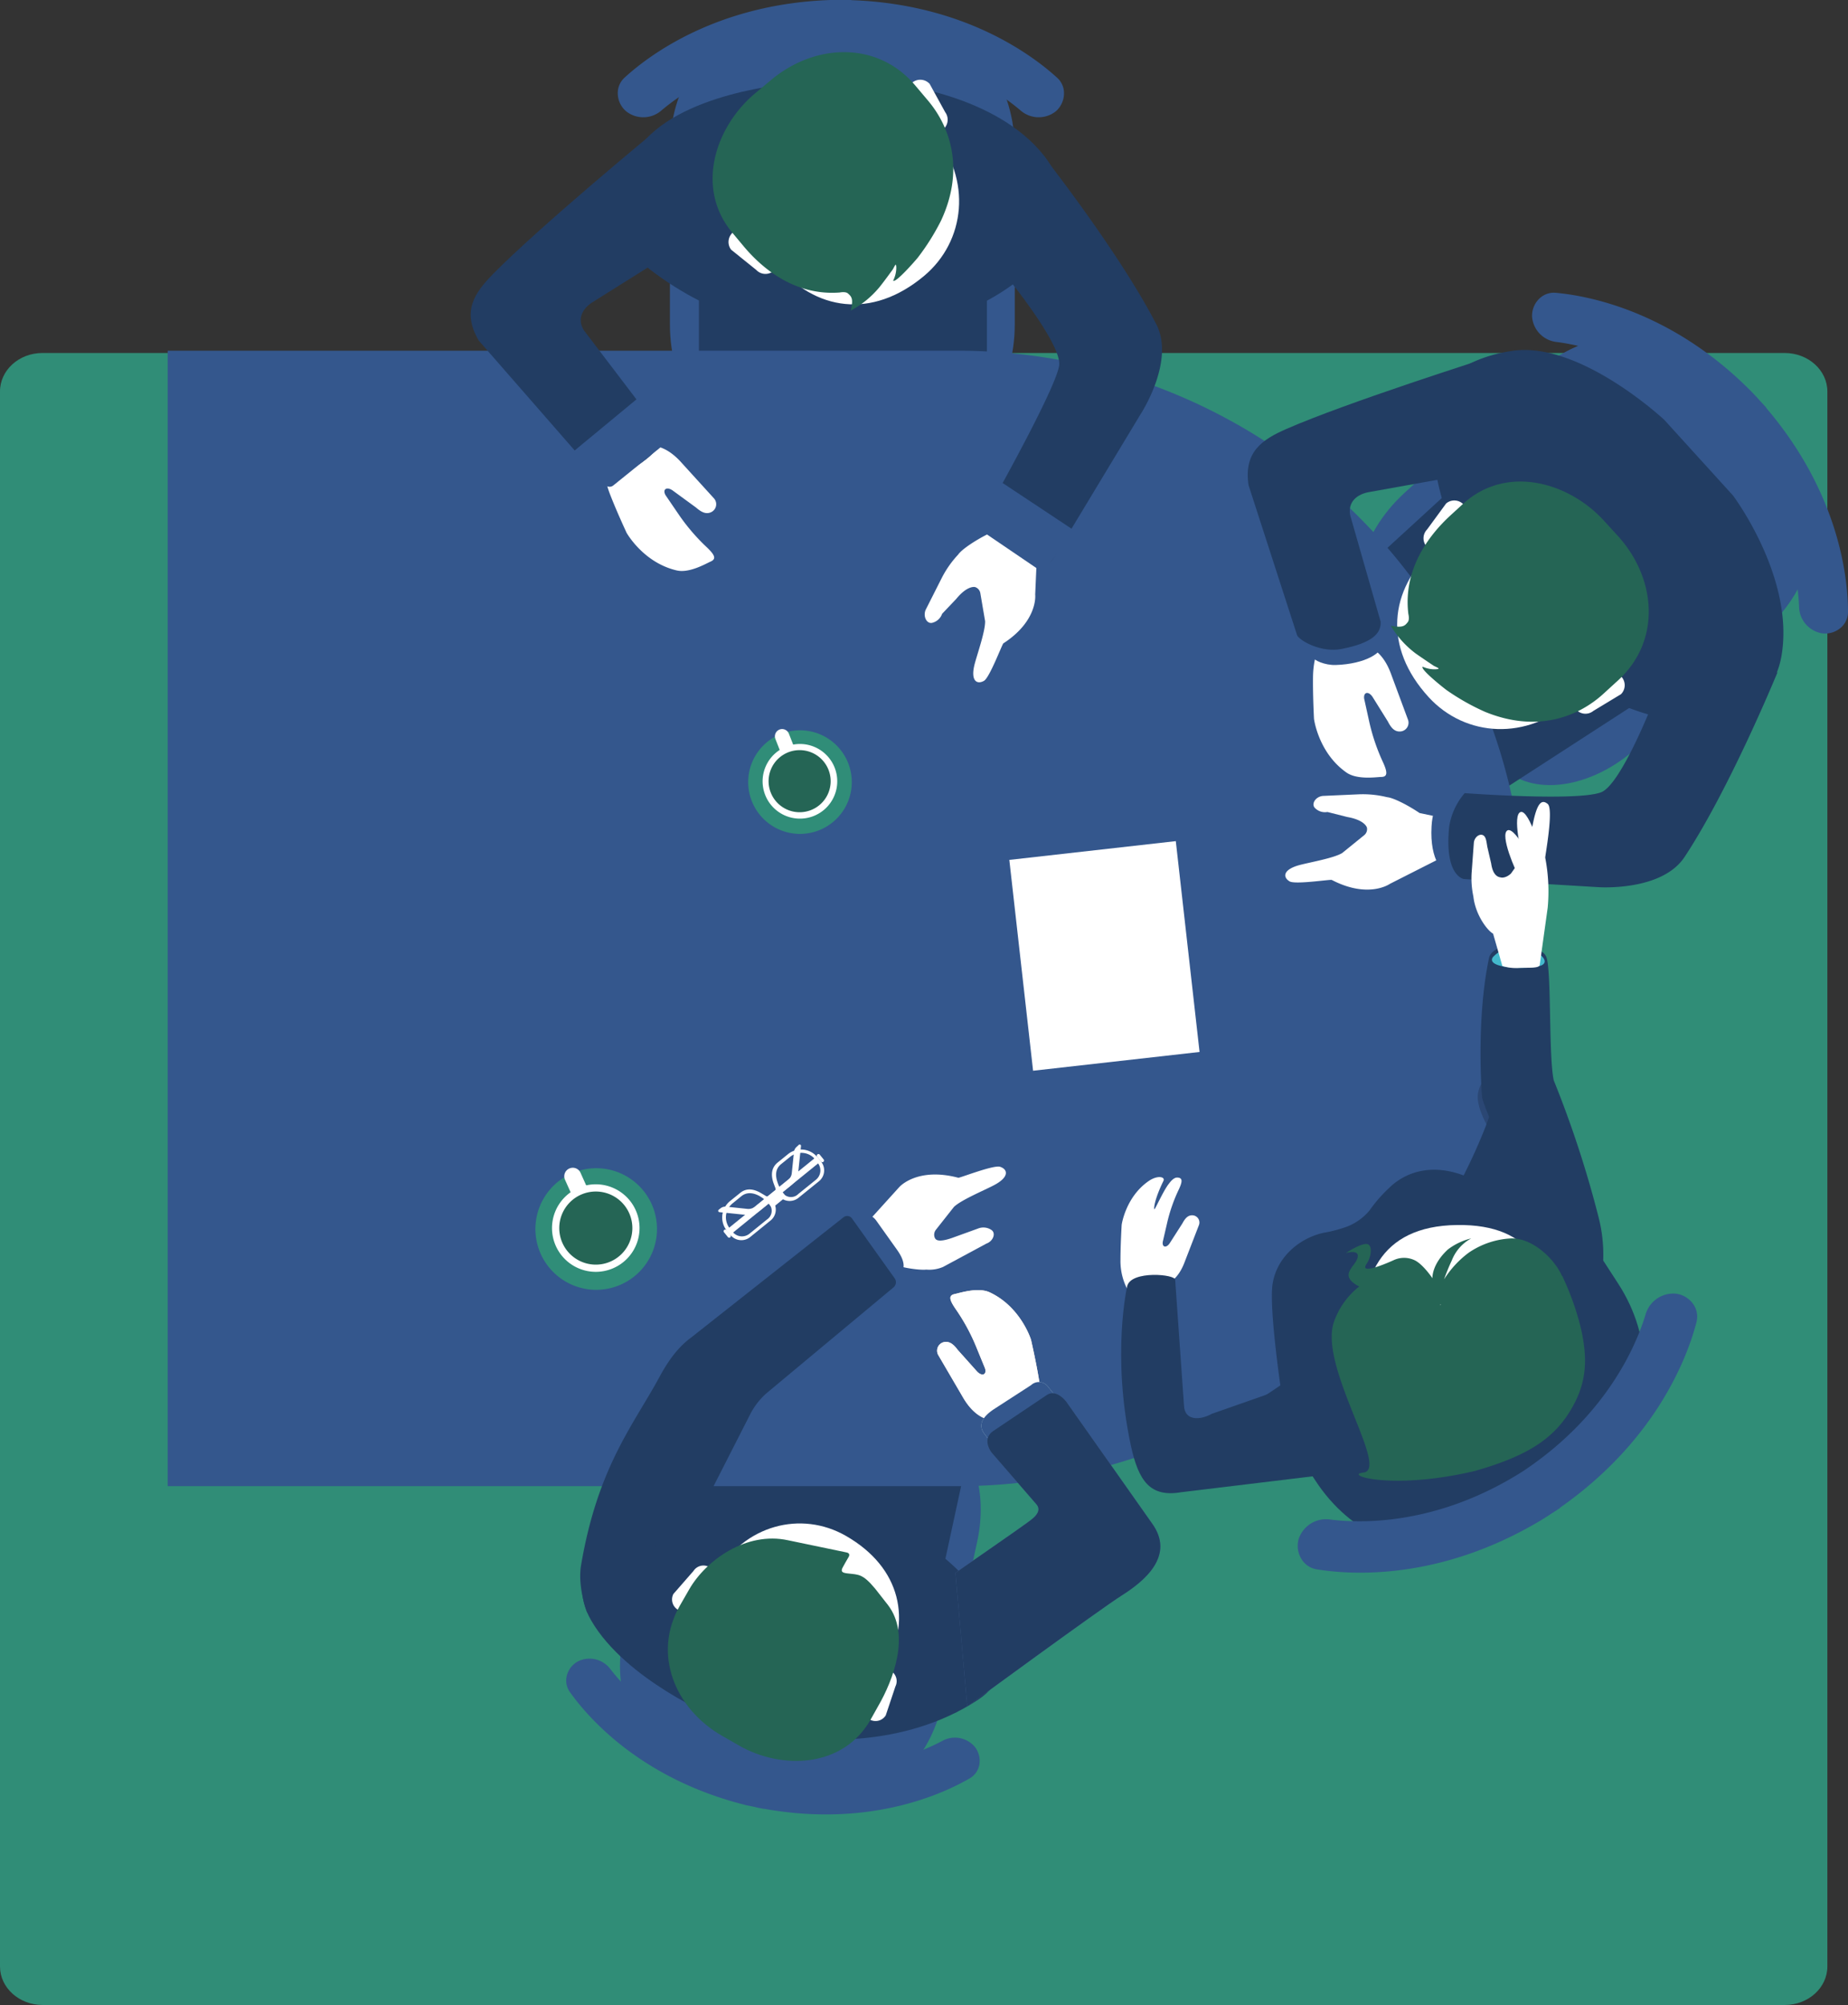 <?xml version="1.0" encoding="UTF-8"?> <svg xmlns="http://www.w3.org/2000/svg" xmlns:xlink="http://www.w3.org/1999/xlink" id="Laag_1" data-name="Laag 1" viewBox="0 0 476.32 516.71"><rect x="0" y="0" width="476.32" height="516.71" fill="#333333" stroke="none"/><defs><style>.cls-1{fill:none;}.cls-2{fill:#308d77;}.cls-3{clip-path:url(#clip-path);}.cls-4{fill:#34578d;}.cls-5{fill:#223d63;}.cls-6{fill:#fff;}.cls-7{fill:#256555;}.cls-8{fill:#737373;}.cls-9{fill:#bbe2dc;}.cls-10{fill:#ae1f24;}.cls-11{fill:#060a0b;opacity:0.24;}.cls-12{fill:#308d78;}.cls-13{fill:#8c5c25;}.cls-14{fill:#e8b73d;}.cls-15{opacity:0.18;}.cls-16{fill:#44b9cc;}.cls-17{fill:#fddfcb;}.cls-18{fill:#c2dde4;}.cls-19{fill:#45618e;}</style><clipPath id="clip-path" transform="translate(0 -3.86)"><rect class="cls-1" x="-421.93" y="-34.95" width="930.3" height="531.29"></rect></clipPath></defs><g id="Laag_1-2" data-name="Laag 1-2"><path class="cls-2" d="M10.94,94.83H460c6.06,0,11,4.44,11,9.92v405.9c0,5.48-4.91,9.92-11,9.92H11c-6.06,0-11-4.44-11-9.92V104.83C-.06,99.33,4.85,94.83,10.94,94.83Z" transform="translate(0 -3.86)"></path></g><g class="cls-3"><path class="cls-4" d="M395.24,100.43c11.86-10.87,27.61-13,35.16-4.76l32.69,35.67c7.55,8.24,4.06,23.74-7.8,34.61l-33.24,30.46c-11.87,10.88-27.6,13-35.16,4.77L354.2,165.5c-7.55-8.24-4.06-23.73,7.8-34.61Z" transform="translate(0 -3.86)"></path><polygon class="cls-5" points="378.41 122.13 428.57 176.86 379.06 208.91 348.76 149.3 378.41 122.13"></polygon><path class="cls-5" d="M339,385.36c9.18,14.14,24.59,20.43,34.41,14.05l42.5-27.61c9.83-6.38,10.34-23,1.16-37.16L391.35,295c-9.19-14.14-24.59-20.42-34.41-14l-42.51,27.61c-9.82,6.38-10.34,23-1.15,37.15Z" transform="translate(0 -3.86)"></path><path class="cls-4" d="M242.86,442.74c-3.22,14.88-14.2,25.13-24.54,22.89L173.58,456c-10.33-2.23-16.11-16.11-12.89-31l9-41.67c3.22-14.89,14.21-25.14,24.55-22.9L239,370.07c10.34,2.23,16.11,16.11,12.89,31Z" transform="translate(0 -3.86)"></path><rect class="cls-5" x="192.57" y="352.69" width="38.04" height="70.22" transform="translate(-212.16 508.81) rotate(-77.8)"></rect><path class="cls-4" d="M172.67,42.41c0-16.09,9.07-29.14,20.24-29.14H241.3c11.19,0,20.25,13.05,20.25,29.14V87.49c0,16.1-9.06,29.14-20.25,29.14H192.91c-11.17,0-20.24-13-20.24-29.14Z" transform="translate(0 -3.86)"></path><rect class="cls-5" x="180.14" y="68.23" width="74.24" height="40.21"></rect><path class="cls-4" d="M43.22,386.86H246.79a146.31,146.31,0,0,0,0-292.62H43.22Z" transform="translate(0 -3.86)"></path><path class="cls-4" d="M161.41,32.56a7.1,7.1,0,0,0,9-.17c5.53-4.72,21.12-15.72,46.34-16,25.25.25,40.84,11.25,46.37,16a7.11,7.11,0,0,0,9,.17A6.16,6.16,0,0,0,274.24,28a5.29,5.29,0,0,0-1.76-4.1c-6.28-5.73-23.86-19-53.06-20V3.86h-3.57l-1.79,0v0c-29.21,1-46.79,14.24-53.07,20A5.37,5.37,0,0,0,159.23,28,6.12,6.12,0,0,0,161.41,32.56Z" transform="translate(0 -3.86)"></path><path class="cls-5" d="M159,65.78s20.13,21.71,45,21.71h26.63c23.75,0,38.48-17.51,38.48-17.51s9.87-13.3.13-25.82c-12.53-16.11-38.88-18.65-38.88-18.65l-26.29-.11s-29.72,2.27-39.61,16.87C155.41,55.64,159,65.78,159,65.78Z" transform="translate(0 -3.86)"></path><path class="cls-6" d="M200,71.94c-10-12-9.12-29.37,2.08-38.72s28.42-7.17,38.47,4.86,8.31,28-2.42,36.93C224.73,86.19,210.05,84,200,71.94Z" transform="translate(0 -3.86)"></path><path class="cls-6" d="M234.41,29.83a3.28,3.28,0,0,1,.6-4.58h0a3.27,3.27,0,0,1,4.61.23l4,7.29a3.27,3.27,0,0,1-.67,4.56,4.83,4.83,0,0,1-3.33-1.3Z" transform="translate(0 -3.86)"></path><path class="cls-6" d="M193.66,63.87a3.27,3.27,0,0,0-4.61-.23h0a3.26,3.26,0,0,0-.6,4.57l6.47,5.21a3.25,3.25,0,0,0,4.6.15,4.77,4.77,0,0,0-.69-3.5Z" transform="translate(0 -3.86)"></path><path class="cls-7" d="M216.45,79.24h0s1.47-.32,2.11.25c.83.75,1.51,1.25.71,4.42a24.57,24.57,0,0,0,7.37-6c1.11-1.34,3.49-4.64,3.49-4.64.61-1.1.84-1.77.89-.43a7.59,7.59,0,0,1-.81,3.34c.62.74,5.9-5.36,6.34-5.91a59.27,59.27,0,0,0,6-9.55c6-12.86,2.62-23.77-3.26-30.82L236,26c-9.7-11.62-25.84-11.06-37.25-1.53l-4.06,3.39c-10.29,8.59-15.61,24.4-5.91,36l2.78,3.33C196.79,73.5,205.24,80.1,216.45,79.24Z" transform="translate(0 -3.86)"></path><path class="cls-6" d="M175.75,123.2c-2.87-3.26-6.64-5.55-10.74-3.94l-8.92.61s-1.37,4.77,1.08,11.21c1.71,4.47,4.33,10.08,4.33,10.08s4.29,7.71,12.94,9.71c3.27.76,7.58-1.8,8.7-2.28,1.57-.68,1.09-1.72-.91-3.64a51,51,0,0,1-7.21-8.38l-3.48-5.1c-.88-1.6.41-2.31,2-1.09l5.86,4.28c1.47,1.28,2.64,1.78,3.9,1.19a2.26,2.26,0,0,0,.7-3.58Z" transform="translate(0 -3.86)"></path><path class="cls-5" d="M168.34,38.13S138.88,62.42,127,74.56c-4.74,4.85-8,9.56-3.61,17.06l29.85,34.19c1.25,1.25,4,2.32,9.87-1.25,7.42-4.49,8-7.5,6.69-10.21L150.51,89c-1.81-2.84-.52-5.68,2.58-7.49l24.29-15.25Z" transform="translate(0 -3.86)"></path><path class="cls-8" d="M346.9,191.67a.5.5,0,0,1,.71.06l.82.94a.52.52,0,0,1-.05.72l-.95.82a.5.5,0,0,1-.71-.06l-.82-1a.49.49,0,0,1,.05-.71Z" transform="translate(0 -3.86)"></path><path class="cls-8" d="M343.85,194.29a.51.51,0,0,1,.71.06l.82,1a.51.51,0,0,1-.05.71l-.95.82a.52.52,0,0,1-.72-.05l-.82-1a.49.49,0,0,1,.06-.7Z" transform="translate(0 -3.86)"></path><path class="cls-9" d="M347.14,192.39a.32.32,0,0,1,.47,0l3.14,3.65a.32.32,0,0,1,0,.47l-.52.45a.34.34,0,0,1-.48,0l-3.13-3.64a.34.34,0,0,1,0-.48Z" transform="translate(0 -3.86)"></path><path class="cls-9" d="M344.08,195a.34.34,0,0,1,.48,0l3.14,3.64a.35.35,0,0,1,0,.48l-.52.45a.35.35,0,0,1-.48,0l-3.14-3.64a.35.35,0,0,1,0-.48Z" transform="translate(0 -3.86)"></path><path class="cls-4" d="M251.3,454.1a6.71,6.71,0,0,0-8.33-1.64c-6.05,3.26-22.67,10.31-46,5.5-23.29-5.28-35.51-18.56-39.68-24A6.7,6.7,0,0,0,149,432a5.8,5.8,0,0,0-2.92,3.77,5.07,5.07,0,0,0,.8,4.14c4.66,6.56,18.27,22.31,45.07,29.07V469l2.46.51.83.2,1.67.33V470c27.2,4.91,46.1-3.81,53.05-7.85a5.07,5.07,0,0,0,2.45-3.46A5.76,5.76,0,0,0,251.3,454.1Z" transform="translate(0 -3.86)"></path><path class="cls-5" d="M255.1,418.7s-10.77-19.27-33.74-24.23l-10.75-2.33-.21-.05-1-.22-.21,0-12.42-2.69c-22-4.74-39.08,8.5-39.08,8.5s-12.83,10.88-5.28,23.85c8.93,15.34,32.22,25,32.22,25l24.28,5.35s23.58,3,43.23-10C264.85,433.4,255.1,418.7,255.1,418.7Z" transform="translate(0 -3.86)"></path><path class="cls-6" d="M227.8,434.49c-7.37,12.87-23,17.74-35,10.89s-15.7-22.85-8.33-35.72,22.06-16.57,33.54-10C232.31,407.86,235.17,421.61,227.8,434.49Z" transform="translate(0 -3.86)"></path><path class="cls-6" d="M179.14,417.8a3.1,3.1,0,0,1-4.26,1h0a3.09,3.09,0,0,1-1.31-4.16l5.17-5.92a3.07,3.07,0,0,1,4.25-.91,4.51,4.51,0,0,1-.06,3.39Z" transform="translate(0 -3.86)"></path><path class="cls-6" d="M222.73,442.76a3.1,3.1,0,0,0,1.31,4.17h0a3.1,3.1,0,0,0,4.26-1l2.49-7.45a3.08,3.08,0,0,0-1.38-4.13,4.54,4.54,0,0,0-2.89,1.76Z" transform="translate(0 -3.86)"></path><path class="cls-7" d="M228.87,417.49h0l-3.3-4.21c-3.22-3.86-4.24-3.6-7-3.92l-.47-.06c-1.17-.18-1.44-.57-.8-1.67.29-.52,1-1.82,1.4-2.46s.18-1.08-.47-1.22l-15.09-3.14c-10.73-2.37-21.19,5.13-25.51,12.67l-2.4,4.18c-7.11,12.42-1.3,26.56,10.9,33.55l4.34,2.49c11,6.3,26.77,5.81,33.89-6.61l2-3.57C230.24,436.81,234.71,425.11,228.87,417.49Z" transform="translate(0 -3.86)"></path><path class="cls-4" d="M394.89,85.48a7.12,7.12,0,0,0,6.19,6.5c7.22.89,25.86,4.94,43.08,23.37,16.88,18.78,19.3,37.7,19.55,45a7.1,7.1,0,0,0,5.94,6.73,6.14,6.14,0,0,0,4.83-1.47,5.36,5.36,0,0,0,1.84-4.07c0-8.49-2.15-30.4-21.13-52.61l.05-.05-1.81-1.95-.6-.68-1.23-1.3,0,0C431.09,84.1,409.45,80.08,401,79.32a5.38,5.38,0,0,0-4.23,1.49A6.15,6.15,0,0,0,394.89,85.48Z" transform="translate(0 -3.86)"></path><path class="cls-5" d="M368.8,106.17s-2.41,29.51,14.37,47.82c7.8,8.5,6.39,7,7.86,8.58a1.09,1.09,0,0,1,.15.17c.14.14.37.39.75.81l.15.16,9.08,9.91c16,17.51,38.91,16.53,38.91,16.53s16.48-1.71,19.12-17.34c3.41-20.12-12.52-41.26-12.52-41.26L429,112.09S407.24,91.71,389.8,94.28C373.82,96.64,368.8,106.17,368.8,106.17Z" transform="translate(0 -3.86)"></path><path class="cls-5" d="M421.18,134.34c-14-13.63-41.39-10.18-46.43,5.8l-1.87,5.94c3.07,3.36,17.22,15.47,18.15,16.49a1.09,1.09,0,0,1,.15.17c.14.14.37.39.75.81l.15.16c1,1.11,9.79,11.18,13.44,15.17l7.49-1.74C429,173.46,433.77,146.57,421.18,134.34Z" transform="translate(0 -3.86)"></path><path class="cls-10" d="M408.18,154.76l2.4-8,.13-.12-.09,0,0-.09-.13.11-8.21,1.7-1.59,4.33a3,3,0,0,1-1.36,1.65l-10.25,6.13,2.51,2.75.15.17.75.81.15.16,2.24,2.45,7-9.58a2.06,2.06,0,0,1,1.77-1.19Z" transform="translate(0 -3.86)"></path><path class="cls-6" d="M338.84,212a3.62,3.62,0,0,0,3.31,1.12l5.1,1.29c4.21.73,5,2.43,5.08,2.76a2,2,0,0,1-.68,1.9l-5.72,4.64c-2.23,1.33-8.31,2.37-11,3.09-4.31,1.17-4.3,3.15-2.54,4.2,1.47.87,10.53-.55,10.87-.37,9.51,4.94,15,1,15,1l14.58-7.39-2.88-10-4.06-.85c-2.87-1.94-6.69-3.94-8.4-4.09a26,26,0,0,0-7.36-.73l-9.19.41C339.05,209.19,338,211,338.84,212Z" transform="translate(0 -3.86)"></path><path class="cls-4" d="M378,228.61l.33-19.26-3.67.2c-2.6.08-5.3.71-5.68,7.28-.52,9,3.2,12.13,4.24,12.12Z" transform="translate(0 -3.86)"></path><path class="cls-5" d="M377.53,208.26s29,2.16,35.16-.22c4.94-1.89,12.86-21.92,12.86-21.92l32.6-9S445.9,207,434.21,224.69c-5.92,9-22.3,7.8-22.3,7.8l-34.6-2.09s-5.07-.71-3.79-13.44A17.15,17.15,0,0,1,377.53,208.26Z" transform="translate(0 -3.86)"></path><path class="cls-11" d="M351,188.56a31.24,31.24,0,0,0,1.17,4.39l-1.77-11-.71.63Z" transform="translate(0 -3.86)"></path><path class="cls-6" d="M358.61,177.74c-1.45-4.09-4.09-7.63-8.5-7.66l-8.5-2.77s-3.05,3.91-3.18,10.8c-.08,4.79.25,11,.25,11s1.1,8.76,8.38,13.85c2.75,1.92,7.71,1.16,8.92,1.13,1.71,0,1.66-1.19.52-3.72a51.25,51.25,0,0,1-3.57-10.46l-1.32-6c-.22-1.81,1.25-2,2.28-.26l3.84,6.16c.88,1.74,1.79,2.64,3.17,2.56a2.26,2.26,0,0,0,2-3.06Z" transform="translate(0 -3.86)"></path><path class="cls-4" d="M337.26,168.39l17.06-6.08,1.86,7.15c.7,2.5-4.28,5.55-11.94,5.78-2.72.08-5.73-1.2-6-2.19Z" transform="translate(0 -3.86)"></path><path class="cls-5" d="M383.49,96.06s-36.4,11.53-51.95,18.36c-6.21,2.72-11,5.87-9.73,14.47l12.54,38.75c.86,1.47,6.28,4.47,11.41,3.47,8-1.55,10.3-4.07,10.09-7.07L348,136.62c-.62-3.31,1.64-5.47,5.19-6l28.23-5.07Z" transform="translate(0 -3.86)"></path><path class="cls-6" d="M369.56,145.31c11.56-10.59,28.91-10.46,38.77.29s8.47,28.06-3.08,38.66-27.55,9.59-37-.72C356.47,170.68,358,155.91,369.56,145.31Z" transform="translate(0 -3.86)"></path><path class="cls-6" d="M413.21,177.76a3.27,3.27,0,0,1,4.6.38h0a3.27,3.27,0,0,1,0,4.62l-7.11,4.3a3.24,3.24,0,0,1-4.57-.46,4.78,4.78,0,0,1,1.15-3.39Z" transform="translate(0 -3.86)"></path><path class="cls-6" d="M377.33,138.61a3.27,3.27,0,0,0,0-4.62h0a3.26,3.26,0,0,0-4.59-.38l-4.91,6.7a3.26,3.26,0,0,0,.06,4.6,4.82,4.82,0,0,0,3.48-.84Z" transform="translate(0 -3.86)"></path><path class="cls-7" d="M363,162.08h0s.38,1.45-.15,2.11c-.71.87-1.18,1.57-4.39.92a24.79,24.79,0,0,0,6.34,7.09c1.39,1,4.79,3.27,4.79,3.27,1.13.56,1.81.76.47.87a7.51,7.51,0,0,1-3.37-.66c-.71.65,5.63,5.65,6.21,6.06a59.06,59.06,0,0,0,9.8,5.54c13.13,5.42,23.87,1.53,30.64-4.68l3.76-3.44c11.15-10.23,9.85-26.33-.19-37.29l-3.57-3.9c-9.07-9.88-25.1-14.46-36.26-4.24l-3.2,2.93C367.85,142.19,361.65,150.93,363,162.08Z" transform="translate(0 -3.86)"></path><path class="cls-12" d="M153.65,304.92A15.67,15.67,0,1,1,138,320.59,15.68,15.68,0,0,1,153.65,304.92Z" transform="translate(0 -3.86)"></path><path class="cls-6" d="M153.57,309.07a11.28,11.28,0,1,1-11.29,11.28A11.28,11.28,0,0,1,153.57,309.07Z" transform="translate(0 -3.86)"></path><path class="cls-7" d="M153.57,310.93a9.42,9.42,0,1,1-9.42,9.42A9.42,9.42,0,0,1,153.57,310.93Z" transform="translate(0 -3.86)"></path><path class="cls-6" d="M146.74,305a2.18,2.18,0,0,1,2.89,1.1l2,4.45-4,1.8-2-4.45A2.19,2.19,0,0,1,146.74,305Z" transform="translate(0 -3.86)"></path><path class="cls-12" d="M206.8,192.08a13.35,13.35,0,1,1-13.94,12.74A13.34,13.34,0,0,1,206.8,192.08Z" transform="translate(0 -3.86)"></path><path class="cls-6" d="M206.57,195.6a9.62,9.62,0,1,1-10,9.18A9.63,9.63,0,0,1,206.57,195.6Z" transform="translate(0 -3.86)"></path><path class="cls-7" d="M206.5,197.19a8,8,0,1,1-8.39,7.67A8,8,0,0,1,206.5,197.19Z" transform="translate(0 -3.86)"></path><path class="cls-6" d="M200.9,191.88a1.87,1.87,0,0,1,2.43,1.05l1.52,3.87-3.47,1.38-1.52-3.87A1.88,1.88,0,0,1,200.9,191.88Z" transform="translate(0 -3.86)"></path><path class="cls-6" d="M205.9,298.89a.35.35,0,0,1,.56.3l-.71,6.72a5.14,5.14,0,0,1-1.87,3.44L188.34,322a.17.17,0,0,1-.23,0l-.81-1a.17.17,0,0,1,0-.23l15.85-12.85a2.53,2.53,0,0,0,.93-1.72l.57-5.5a2,2,0,0,1,.73-1.32Z" transform="translate(0 -3.86)"></path><path class="cls-6" d="M185.24,315.64a.34.34,0,0,0,.17.6l6.72.7a5.15,5.15,0,0,0,3.76-1.11l15.54-12.6a.17.17,0,0,0,0-.23l-.81-1a.17.17,0,0,0-.23,0l-15.85,12.85a2.61,2.61,0,0,1-1.88.56l-5.5-.58a2,2,0,0,0-1.45.43Z" transform="translate(0 -3.86)"></path><path class="cls-6" d="M211.62,303.21l-1-1.2a5.42,5.42,0,0,0-7.43-.78l-2.73,2.21c-1.55,1.25-1.87,3.05-1.07,5.36l.42,1.13a1.39,1.39,0,0,1-.4,1.62l-.48.39a1.38,1.38,0,0,1-1.67.05l-1-.59c-2.1-1.26-3.94-1.37-5.48-.11l-2.73,2.2a5.43,5.43,0,0,0-.78,7.44l1,1.19a3.61,3.61,0,0,0,5.09.54l5.26-4.27a3.61,3.61,0,0,0,1.19-3.83l2-1.63a3.61,3.61,0,0,0,4-.38l5.27-4.26A3.61,3.61,0,0,0,211.62,303.21ZM198.7,314.87a2.68,2.68,0,0,1-1,3.26l-4.51,3.66a3.08,3.08,0,0,1-4.33-.43l-.82-1a4.61,4.61,0,0,1,.71-6.32l2.33-1.9c1.33-1.07,3-1,4.76,0a9.5,9.5,0,0,1,1.25.87A7.24,7.24,0,0,1,198.7,314.87Zm12.08-11.3a3.09,3.09,0,0,1-.48,4.33l-4.52,3.65a2.65,2.65,0,0,1-3.4.34,8.87,8.87,0,0,1-2-3.41c-.67-2-.37-3.57,1-4.65l2.34-1.89a4.6,4.6,0,0,1,6.32.62Z" transform="translate(0 -3.86)"></path><path class="cls-6" d="M211.29,301.43a.43.43,0,0,0-.67.54l1,1.23a.43.43,0,0,0,.61.07.44.44,0,0,0,.06-.61Z" transform="translate(0 -3.86)"></path><path class="cls-6" d="M187.27,320.89a.43.43,0,0,0-.6-.06.42.42,0,0,0-.06.6l1,1.23a.42.42,0,0,0,.6.07.44.44,0,0,0,.06-.61Z" transform="translate(0 -3.86)"></path><path class="cls-4" d="M334.74,400.44a7.43,7.43,0,0,1,8-5c7.54,1,27.52,1.75,49.81-12.43,22-14.62,29.45-33.19,31.62-40.49a7.46,7.46,0,0,1,7.79-5.27,6.48,6.48,0,0,1,4.51,2.75,5.62,5.62,0,0,1,.79,4.62c-2.24,8.61-10.13,30.27-35.22,47.83l.05.06-2.35,1.51-.78.52-1.6,1,0,0c-26.23,15.79-49.23,14.19-58,12.75a5.62,5.62,0,0,1-3.89-2.62A6.42,6.42,0,0,1,334.74,400.44Z" transform="translate(0 -3.86)"></path><path class="cls-13" d="M373.32,323.65c-2.5,4.26-2.94,4.54-10.17,9.4s-17.52,9.06-19.5,8.64-4.21-4.09-4.19-5.5-7.13,2.16-1.95,11.81,8.86,25.56,31.64,11.23,21.84-30.67,19.78-35.18c-4.43-9.68-11.05-9.26-17.4-8.77a6.87,6.87,0,0,1,2.54,3.07C374.8,320.67,373.32,323.65,373.32,323.65Z" transform="translate(0 -3.86)"></path><path class="cls-14" d="M368.3,351.18a10.41,10.41,0,0,1-1.85-5.54c.06-2.9-.2-6.11,3.11-7.84,5.69-3,9.59,4,9.59,4s-4-3.68-7.23-1.82C365.29,343.81,368.3,351.18,368.3,351.18Z" transform="translate(0 -3.86)"></path><rect class="cls-6" x="263.09" y="222.85" width="43.18" height="54.68" transform="translate(-26.24 29.62) rotate(-6.43)"></rect><path class="cls-6" d="M240.23,164.38a3.63,3.63,0,0,0,2.6-2.34l3.62-3.81c2.7-3.31,4.56-3.16,4.89-3.07a2,2,0,0,1,1.33,1.51l1.24,7.27c.06,2.6-2,8.39-2.71,11.11-1.1,4.33.63,5.29,2.42,4.27,1.47-.85,4.68-9.45,5-9.66,9-5.85,8.2-12.56,8.2-12.56l.71-16.33-10.15-2.41-2.74,3.13c-3.1,1.54-6.71,3.89-7.68,5.3a26.11,26.11,0,0,0-4.25,6.07l-4.15,8.21C237.88,162.81,238.89,164.65,240.23,164.38Z" transform="translate(0 -3.86)"></path><path class="cls-5" d="M255.53,141.35a4.59,4.59,0,0,1-1.05-5.9c5-8.87,17.73-32.09,18.51-37.37s-12.79-22-12.79-22l8.13-32.81s20,25.31,29.72,44.18c4.91,9.57-4.13,23.26-4.13,23.26l-21.05,34.89s-2.9,5.79-5.45,4.09C266.09,148.83,256.46,142.08,255.53,141.35Z" transform="translate(0 -3.86)"></path><path class="cls-15" d="M380.94,285.78c-.38,2.55,1.29,6.13,2.22,7.88a145.89,145.89,0,0,0,4.76-14.43C384.49,280.06,381.5,281.92,380.94,285.78Z" transform="translate(0 -3.86)"></path><path class="cls-6" d="M305.38,329c-1.23,3.35-3.44,6.22-7.06,6.21l-7,2.2a15.78,15.78,0,0,1-2.52-8.91c0-3.93.31-9,.31-9s1-7.19,7-11.3c2.28-1.55,4.3-1.07,3.76,0-2.44,5-2.53,7.39-2.3,7.29s2.3-4.78,3.67-6.52c.32-.41,1.22-1.68,2.21-1.64,1.41.05,1.35,1,.39,3.06a41.62,41.62,0,0,0-3,8.57l-1.14,4.94c-.2,1.49,1,1.65,1.87.23l3.2-5c.75-1.41,1.5-2.14,2.64-2.07a1.86,1.86,0,0,1,1.61,2.53Z" transform="translate(0 -3.86)"></path><path class="cls-5" d="M351.14,382.78l-46.67,5.64c-8,1.37-11-2.82-13-12.05-5-23.36-.94-41.06-.94-41.06,1-4.11,12.59-3.07,12.37-1.59l2.27,32.34c.14,4,4.14,3.85,7.14,2.17L337,359.57Z" transform="translate(0 -3.86)"></path><path class="cls-5" d="M330.17,362s-3.11-21-2.17-27.2c1.1-7.2,7.26-12,13.25-13.25a35,35,0,0,0,6.08-1.63A14.35,14.35,0,0,0,353,315.8a36.93,36.93,0,0,1,5-5.75c3-3,10.15-7.52,21.19-2.45,10.77,4.94,22.53,16.29,22.53,16.29s10.68,3.27,10.56,9.34c-.35,18.07-20.19,30-20.19,30L370.92,377a44.72,44.72,0,0,1-31.23,5.87C332.37,381.46,330.17,362,330.17,362Z" transform="translate(0 -3.86)"></path><path class="cls-5" d="M412.05,317.63a274.55,274.55,0,0,0-11.57-35.34c-1.35-6.13-.55-27.82-1.88-31.71s-13.81-4.51-14.81.2c-3.42,16.1-1.8,35.77-1.8,35.77s0,1.9,7.76,18.25c4.22,8.92.16,9.54.16,9.54l15.84,35.84A38.88,38.88,0,0,0,412.05,317.63Z" transform="translate(0 -3.86)"></path><path class="cls-16" d="M384.8,250.52a8.42,8.42,0,0,1,6.8-2.63c4.3.34,8.37,3.63,5.67,4.77S382.67,253.6,384.8,250.52Z" transform="translate(0 -3.86)"></path><path class="cls-6" d="M396.41,228.48s-5.72-11.68-7.84-10.63,2.26,11,2.88,11.73S396.41,228.48,396.41,228.48Z" transform="translate(0 -3.86)"></path><path class="cls-6" d="M397.72,225s-3.49-12.53-5.76-11.88.21,11.23.68,12.06S397.72,225,397.72,225Z" transform="translate(0 -3.86)"></path><path class="cls-6" d="M382.49,219.27c.54.49.64,1.47.86,2.81l1,4.32c.51,3.57,2.23,3.51,2.5,3.59s1.34.14,2.59-1l2.76-3.89c1.17-1.85,2.42-6.45,2.87-8.78,1.2-6.12,2.5-6.36,3.84-5.28,1.61,1.3-.69,13.54-.63,13.85a45.76,45.76,0,0,1,.64,12.86l-2.07,14.87c-.33.78-2.61.6-5.12.68a11.79,11.79,0,0,1-4.5-.49l-2.39-8.34c-1.36-.7-4.54-4.71-5.08-9.58a22.4,22.4,0,0,1-.44-6.22l.57-7.72C380.12,219.38,381.64,218.49,382.49,219.27Z" transform="translate(0 -3.86)"></path><path class="cls-6" d="M351.05,350.24c.63,16.41,10.51,27.7,25.78,27.12s24.53-13,23.9-29.41-5.39-28.65-25.18-28.39C355.16,319.83,350.43,333.82,351.05,350.24Z" transform="translate(0 -3.86)"></path><path class="cls-7" d="M371.29,340.23s3.5-8.69,12.83-11.68c11.24-3.62,17.28,1.57,19.24,6.42,2.73,6.79,4.55,17,1,26.89-5.18,14.57-17.75,18.9-27.1,19.26-11.44.43-20.26-4.05-27.25-16.79-5.87-10.71-3.54-26.28,2.27-30.92C356.18,330.31,366.81,331.81,371.29,340.23Z" transform="translate(0 -3.86)"></path><path class="cls-7" d="M381.44,340.1s22.69-2.29,21.48-6.48-7.39-10.84-13.55-10.6a21.14,21.14,0,0,0-10.79,3.66,25.53,25.53,0,0,0-6.37,6.88,51.77,51.77,0,0,1,2-4.89,10.94,10.94,0,0,1,5-5.66,16.19,16.19,0,0,0-6,2.84c-4.27,3.93-4,7.43-4,7.43s-2.2-3.3-4.33-4.51a6.34,6.34,0,0,0-5.6-.18s-9.41,4.36-7,.92c1.23-1.8,1.61-5.14-.2-5.07s-5.18,2.35-5.18,2.35,3.66-1.12,3,1.25-5.1,4.48.48,7.4S360.24,340.52,381.44,340.1Z" transform="translate(0 -3.86)"></path><path class="cls-7" d="M407.5,346.28a69.58,69.58,0,0,0-4.85-13.62s-9.32,13.79-17.51,25.3c-13.85-11.11-34.85-22.52-34.85-22.52a20,20,0,0,0-6.56,9.36c-3.62,11.66,14.51,37.78,7.68,38.56-5.28.61,7.37,4.63,28.67-.4,14.56-4.13,21.6-9,26.08-18.15C409,358.94,409.09,353.37,407.5,346.28Z" transform="translate(0 -3.86)"></path><path class="cls-17" d="M248.06,363.72c2.12,3.77,5.34,6.8,9.69,6.08l8.84,1.26s2.34-4.37,1.28-11.18c-.74-4.73-2.13-10.76-2.13-10.76s-2.59-8.44-10.63-12.2c-3-1.42-7.8.18-9,.42-1.68.34-1.43,1.46.13,3.76a50.59,50.59,0,0,1,5.31,9.69l2.34,5.71c.53,1.75-.89,2.18-2.2.65l-4.84-5.41c-1.16-1.56-2.22-2.29-3.57-2a2.27,2.27,0,0,0-1.43,3.36Z" transform="translate(0 -3.86)"></path><path class="cls-18" d="M272.94,364.75l-17.21,11.42L254,373.71c-1.63-1.85-1.74-4.09,2.2-6.7l9.58-6.2a2.92,2.92,0,0,1,4.34.41Z" transform="translate(0 -3.86)"></path><path class="cls-19" d="M249.3,443.63s34.13-25,39.79-28.58,14.07-10.23,7.71-18.78l-22-31.22c-1-1.23-3-3-5-1.67L256,372.65c-2.54,1.73-1.26,4.5-.41,5.56l11.54,13.31c1.85,2.14-1.6,4.15-2.56,4.91s-18.31,12.78-18.31,12.78Z" transform="translate(0 -3.86)"></path><path class="cls-6" d="M248.06,363.72c2.12,3.77,5.34,6.8,9.69,6.08l8.84,1.26s2.34-4.37,1.28-11.18c-.74-4.73-2.13-10.76-2.13-10.76s-2.59-8.44-10.63-12.2c-3-1.42-7.8.18-9,.42-1.68.34-1.43,1.46.13,3.76a50.59,50.59,0,0,1,5.31,9.69l2.34,5.71c.53,1.75-.89,2.18-2.2.65l-4.84-5.41c-1.16-1.56-2.22-2.29-3.57-2a2.27,2.27,0,0,0-1.43,3.36Z" transform="translate(0 -3.86)"></path><path class="cls-4" d="M272.94,364.75l-17.21,11.42L254,373.71c-1.63-1.85-1.74-4.09,2.2-6.7l9.58-6.2a2.92,2.92,0,0,1,4.34.41Z" transform="translate(0 -3.86)"></path><path class="cls-5" d="M249.3,443.63s34.13-25,39.79-28.58,14.07-10.23,7.71-18.78l-22-31.22c-1-1.23-3-3-5-1.67L256,372.65c-2.54,1.73-1.26,4.5-.41,5.56l11.54,13.31c1.85,2.14-1.6,4.15-2.56,4.91s-18.31,12.78-18.31,12.78Z" transform="translate(0 -3.86)"></path><path class="cls-6" d="M255.59,320.87a3.71,3.71,0,0,0-3.56-.38l-6.58,2.38c-4,1.41-4.33.29-4.5,0a2.07,2.07,0,0,1,.25-2.05l4.68-5.93c1.93-1.83,7.76-4.24,10.3-5.58,4.05-2.12,3.59-4.1,1.6-4.75-1.66-.55-10.41,2.91-10.78,2.82-10.63-2.81-15.19,2.38-15.19,2.38L221.63,321l3.83,6.59,3.86,1.35c1.16,1.46,7.68,2.34,9.42,2.11a9,9,0,0,0,4.34-.69l11.14-6C256,323.73,256.72,321.7,255.59,320.87Z" transform="translate(0 -3.86)"></path><path class="cls-4" d="M217.06,319.54l11.29,15.1,2.52-1.67c2.18-1.16,3.07-3.21.32-7.05l-5.42-7.61a4.05,4.05,0,0,0-4.9-1.23Z" transform="translate(0 -3.86)"></path><path class="cls-5" d="M151.36,419.49s-2.56-6.55-1.59-12.25c4.31-25.42,13.61-36.31,20.15-48.42,2.12-3.93,4.65-7.65,8.26-10.29l39.28-31a1.52,1.52,0,0,1,2.14.34l11,15.43a1.73,1.73,0,0,1-.25,2.29L197.46,363a18.34,18.34,0,0,0-4.08,5.3L182.9,388.86Z" transform="translate(0 -3.86)"></path><path class="cls-4" d="M269.49,150.35a1.35,1.35,0,0,1-1.82.27l-14.32-9.73a1.57,1.57,0,0,1-.57-1.87l4.52-11.43,19.88,13.18Z" transform="translate(0 -3.86)"></path><path class="cls-4" d="M171.85,116.24a1.35,1.35,0,0,1-.26,1.82l-13.48,10.88a1.55,1.55,0,0,1-2,0l-9.62-7.64,18.38-15.2Z" transform="translate(0 -3.86)"></path></g></svg> 